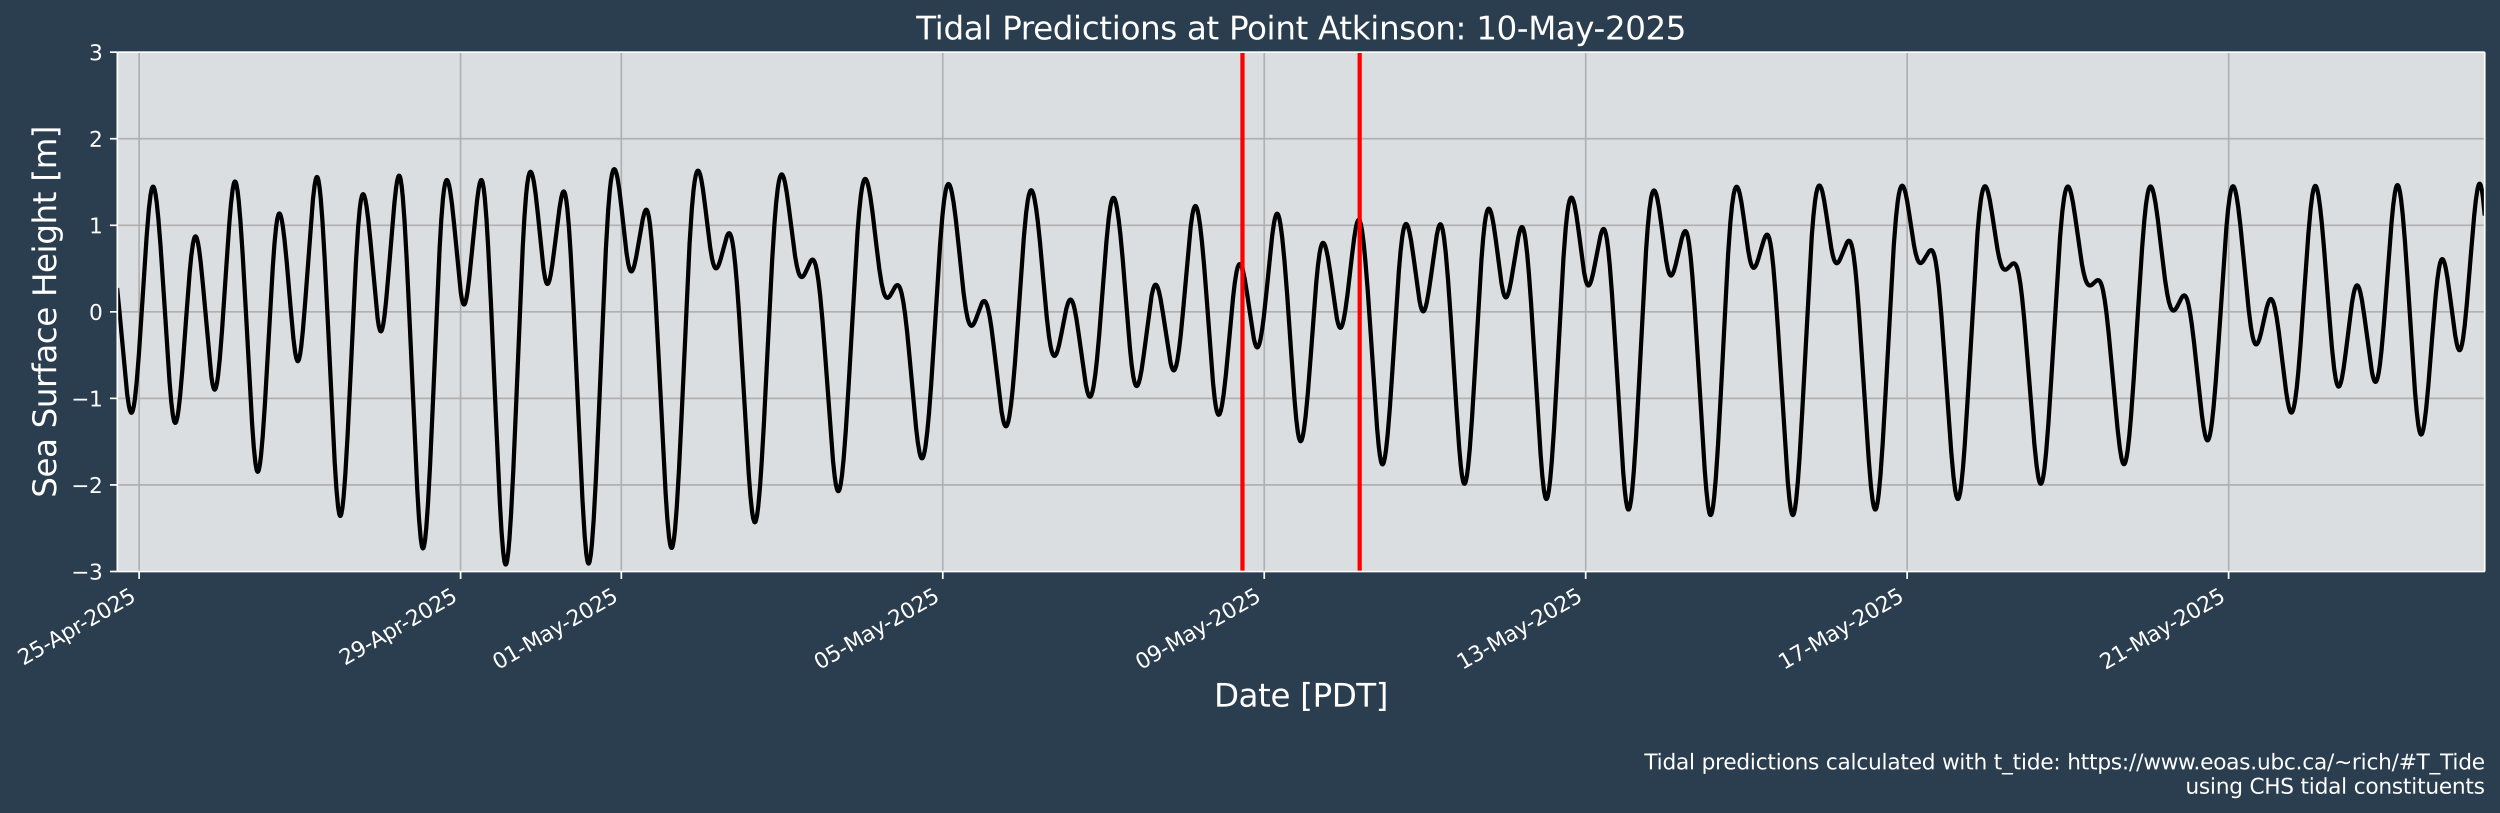 <?xml version="1.0" encoding="UTF-8"?>
<!DOCTYPE svg  PUBLIC '-//W3C//DTD SVG 1.1//EN'  'http://www.w3.org/Graphics/SVG/1.1/DTD/svg11.dtd'>
<svg width="1178.5pt" height="383.43pt" version="1.1" viewBox="0 0 1178.5 383.43" xmlns="http://www.w3.org/2000/svg" xmlns:xlink="http://www.w3.org/1999/xlink">
 <defs>
  <style type="text/css">*{stroke-linejoin: round; stroke-linecap: butt}</style>
 </defs>
 <g id="figure_1">
  <g id="patch_1">
   <path d="m-0 383.43h1178.5v-383.43h-1178.5z" fill="#2b3e50"/>
  </g>
  <g id="axes_1">
   <g id="patch_2">
    <path d="m55.324 269.4h1116v-244.8h-1116z" fill="#dbdee1"/>
   </g>
   <g id="matplotlib.axis_1">
    <g id="xtick_1">
     <g id="line2d_1">
      <path d="m65.584 269.4v-244.8" clip-path="url(#p5be1b676a6)" fill="none" stroke="#b0b0b0" stroke-linecap="square" stroke-width=".8"/>
     </g>
     <g id="line2d_2">
      <defs>
       <path id="mc0261e8a0a" d="m0 0v3.5" stroke="#fff" stroke-width=".8"/>
      </defs>
      <use x="65.584" y="269.398" fill="#ffffff" stroke="#ffffff" stroke-width=".8" xlink:href="#mc0261e8a0a"/>
     </g>
     <g id="text_1">
      <!-- 25-Apr-2025 -->
      <g transform="translate(10.999 313.89) rotate(-30) scale(.1 -.1)" fill="#fff">
       <defs>
        <path id="DejaVuSans-32" transform="scale(.016)" d="m1228 531h2203v-531h-2962v531q359 372 979 998 621 627 780 809 303 340 423 576 121 236 121 464 0 372-261 606-261 235-680 235-297 0-627-103-329-103-704-313v638q381 153 712 231 332 78 607 78 725 0 1156-363 431-362 431-968 0-288-108-546-107-257-392-607-78-91-497-524-418-433-1181-1211z"/>
        <path id="DejaVuSans-35" transform="scale(.016)" d="m691 4666h2478v-532h-1900v-1143q137 47 274 70 138 23 276 23 781 0 1237-428 457-428 457-1159 0-753-469-1171-469-417-1322-417-294 0-599 50-304 50-629 150v635q281-153 581-228t634-75q541 0 856 284 316 284 316 772 0 487-316 771-315 285-856 285-253 0-505-56-251-56-513-175v2344z"/>
        <path id="DejaVuSans-2d" transform="scale(.016)" d="m313 2009h1684v-512h-1684v512z"/>
        <path id="DejaVuSans-41" transform="scale(.016)" d="m2188 4044-857-2322h1716l-859 2322zm-357 622h716l1778-4666h-656l-425 1197h-2103l-425-1197h-666l1781 4666z"/>
        <path id="DejaVuSans-70" transform="scale(.016)" d="m1159 525v-1856h-578v4831h578v-531q182 312 458 463 277 152 661 152 638 0 1036-506 399-506 399-1331t-399-1332q-398-506-1036-506-384 0-661 152-276 152-458 464zm1957 1222q0 634-261 995t-717 361q-457 0-718-361t-261-995 261-995 718-361q456 0 717 361t261 995z"/>
        <path id="DejaVuSans-72" transform="scale(.016)" d="m2631 2963q-97 56-211 82-114 27-251 27-488 0-749-317t-261-911v-1844h-578v3500h578v-544q182 319 472 473 291 155 707 155 59 0 131-8 72-7 159-23l3-590z"/>
        <path id="DejaVuSans-30" transform="scale(.016)" d="m2034 4250q-487 0-733-480-245-479-245-1442 0-959 245-1439 246-480 733-480 491 0 736 480 246 480 246 1439 0 963-246 1442-245 480-736 480zm0 500q785 0 1199-621 414-620 414-1801 0-1178-414-1799-414-620-1199-620-784 0-1198 620-414 621-414 1799 0 1181 414 1801 414 621 1198 621z"/>
       </defs>
       <use xlink:href="#DejaVuSans-32"/>
       <use transform="translate(63.623)" xlink:href="#DejaVuSans-35"/>
       <use transform="translate(127.25)" xlink:href="#DejaVuSans-2d"/>
       <use transform="translate(161.08)" xlink:href="#DejaVuSans-41"/>
       <use transform="translate(229.49)" xlink:href="#DejaVuSans-70"/>
       <use transform="translate(292.96)" xlink:href="#DejaVuSans-72"/>
       <use transform="translate(327.7)" xlink:href="#DejaVuSans-2d"/>
       <use transform="translate(363.79)" xlink:href="#DejaVuSans-32"/>
       <use transform="translate(427.41)" xlink:href="#DejaVuSans-30"/>
       <use transform="translate(491.03)" xlink:href="#DejaVuSans-32"/>
       <use transform="translate(554.66)" xlink:href="#DejaVuSans-35"/>
      </g>
     </g>
    </g>
    <g id="xtick_2">
     <g id="line2d_3">
      <path d="m217.12 269.4v-244.8" clip-path="url(#p5be1b676a6)" fill="none" stroke="#b0b0b0" stroke-linecap="square" stroke-width=".8"/>
     </g>
     <g id="line2d_4">
      <use x="217.12" y="269.398" fill="#ffffff" stroke="#ffffff" stroke-width=".8" xlink:href="#mc0261e8a0a"/>
     </g>
     <g id="text_2">
      <!-- 29-Apr-2025 -->
      <g transform="translate(162.54 313.89) rotate(-30) scale(.1 -.1)" fill="#fff">
       <defs>
        <path id="DejaVuSans-39" transform="scale(.016)" d="m703 97v575q238-113 481-172 244-59 479-59 625 0 954 420 330 420 377 1277-181-269-460-413-278-144-615-144-700 0-1108 423-408 424-408 1159 0 718 425 1152 425 435 1131 435 810 0 1236-621 427-620 427-1801 0-1103-524-1761-523-658-1407-658-238 0-482 47-243 47-506 141zm1256 1978q425 0 673 290 249 291 249 798 0 503-249 795-248 292-673 292t-673-292-248-795q0-507 248-798 248-290 673-290z"/>
       </defs>
       <use xlink:href="#DejaVuSans-32"/>
       <use transform="translate(63.623)" xlink:href="#DejaVuSans-39"/>
       <use transform="translate(127.25)" xlink:href="#DejaVuSans-2d"/>
       <use transform="translate(161.08)" xlink:href="#DejaVuSans-41"/>
       <use transform="translate(229.49)" xlink:href="#DejaVuSans-70"/>
       <use transform="translate(292.96)" xlink:href="#DejaVuSans-72"/>
       <use transform="translate(327.7)" xlink:href="#DejaVuSans-2d"/>
       <use transform="translate(363.79)" xlink:href="#DejaVuSans-32"/>
       <use transform="translate(427.41)" xlink:href="#DejaVuSans-30"/>
       <use transform="translate(491.03)" xlink:href="#DejaVuSans-32"/>
       <use transform="translate(554.66)" xlink:href="#DejaVuSans-35"/>
      </g>
     </g>
    </g>
    <g id="xtick_3">
     <g id="line2d_5">
      <path d="m292.89 269.4v-244.8" clip-path="url(#p5be1b676a6)" fill="none" stroke="#b0b0b0" stroke-linecap="square" stroke-width=".8"/>
     </g>
     <g id="line2d_6">
      <use x="292.888" y="269.398" fill="#ffffff" stroke="#ffffff" stroke-width=".8" xlink:href="#mc0261e8a0a"/>
     </g>
     <g id="text_3">
      <!-- 01-May-2025 -->
      <g transform="translate(234.79 315.92) rotate(-30) scale(.1 -.1)" fill="#fff">
       <defs>
        <path id="DejaVuSans-31" transform="scale(.016)" d="m794 531h1031v3560l-1122-225v575l1116 225h631v-4135h1031v-531h-2687v531z"/>
        <path id="DejaVuSans-4d" transform="scale(.016)" d="m628 4666h941l1190-3175 1197 3175h941v-4666h-616v4097l-1203-3200h-634l-1203 3200v-4097h-613v4666z"/>
        <path id="DejaVuSans-61" transform="scale(.016)" d="m2194 1759q-697 0-966-159t-269-544q0-306 202-486 202-179 548-179 479 0 768 339t289 901v128h-572zm1147 238v-1997h-575v531q-197-318-491-470t-719-152q-537 0-855 302-317 302-317 808 0 590 395 890 396 300 1180 300h807v57q0 397-261 614t-733 217q-300 0-585-72-284-72-546-216v532q315 122 612 182 297 61 578 61 760 0 1135-394 375-393 375-1193z"/>
        <path id="DejaVuSans-79" transform="scale(.016)" d="m2059-325q-243-625-475-815-231-191-618-191h-460v481h338q237 0 368 113 132 112 291 531l103 262-1415 3444h609l1094-2737 1094 2737h609l-1538-3825z"/>
       </defs>
       <use xlink:href="#DejaVuSans-30"/>
       <use transform="translate(63.623)" xlink:href="#DejaVuSans-31"/>
       <use transform="translate(127.25)" xlink:href="#DejaVuSans-2d"/>
       <use transform="translate(163.33)" xlink:href="#DejaVuSans-4d"/>
       <use transform="translate(249.61)" xlink:href="#DejaVuSans-61"/>
       <use transform="translate(310.89)" xlink:href="#DejaVuSans-79"/>
       <use transform="translate(368.32)" xlink:href="#DejaVuSans-2d"/>
       <use transform="translate(404.4)" xlink:href="#DejaVuSans-32"/>
       <use transform="translate(468.03)" xlink:href="#DejaVuSans-30"/>
       <use transform="translate(531.65)" xlink:href="#DejaVuSans-32"/>
       <use transform="translate(595.27)" xlink:href="#DejaVuSans-35"/>
      </g>
     </g>
    </g>
    <g id="xtick_4">
     <g id="line2d_7">
      <path d="m444.42 269.4v-244.8" clip-path="url(#p5be1b676a6)" fill="none" stroke="#b0b0b0" stroke-linecap="square" stroke-width=".8"/>
     </g>
     <g id="line2d_8">
      <use x="444.424" y="269.398" fill="#ffffff" stroke="#ffffff" stroke-width=".8" xlink:href="#mc0261e8a0a"/>
     </g>
     <g id="text_4">
      <!-- 05-May-2025 -->
      <g transform="translate(386.32 315.92) rotate(-30) scale(.1 -.1)" fill="#fff">
       <use xlink:href="#DejaVuSans-30"/>
       <use transform="translate(63.623)" xlink:href="#DejaVuSans-35"/>
       <use transform="translate(127.25)" xlink:href="#DejaVuSans-2d"/>
       <use transform="translate(163.33)" xlink:href="#DejaVuSans-4d"/>
       <use transform="translate(249.61)" xlink:href="#DejaVuSans-61"/>
       <use transform="translate(310.89)" xlink:href="#DejaVuSans-79"/>
       <use transform="translate(368.32)" xlink:href="#DejaVuSans-2d"/>
       <use transform="translate(404.4)" xlink:href="#DejaVuSans-32"/>
       <use transform="translate(468.03)" xlink:href="#DejaVuSans-30"/>
       <use transform="translate(531.65)" xlink:href="#DejaVuSans-32"/>
       <use transform="translate(595.27)" xlink:href="#DejaVuSans-35"/>
      </g>
     </g>
    </g>
    <g id="xtick_5">
     <g id="line2d_9">
      <path d="m595.96 269.4v-244.8" clip-path="url(#p5be1b676a6)" fill="none" stroke="#b0b0b0" stroke-linecap="square" stroke-width=".8"/>
     </g>
     <g id="line2d_10">
      <use x="595.96" y="269.398" fill="#ffffff" stroke="#ffffff" stroke-width=".8" xlink:href="#mc0261e8a0a"/>
     </g>
     <g id="text_5">
      <!-- 09-May-2025 -->
      <g transform="translate(537.86 315.92) rotate(-30) scale(.1 -.1)" fill="#fff">
       <use xlink:href="#DejaVuSans-30"/>
       <use transform="translate(63.623)" xlink:href="#DejaVuSans-39"/>
       <use transform="translate(127.25)" xlink:href="#DejaVuSans-2d"/>
       <use transform="translate(163.33)" xlink:href="#DejaVuSans-4d"/>
       <use transform="translate(249.61)" xlink:href="#DejaVuSans-61"/>
       <use transform="translate(310.89)" xlink:href="#DejaVuSans-79"/>
       <use transform="translate(368.32)" xlink:href="#DejaVuSans-2d"/>
       <use transform="translate(404.4)" xlink:href="#DejaVuSans-32"/>
       <use transform="translate(468.03)" xlink:href="#DejaVuSans-30"/>
       <use transform="translate(531.65)" xlink:href="#DejaVuSans-32"/>
       <use transform="translate(595.27)" xlink:href="#DejaVuSans-35"/>
      </g>
     </g>
    </g>
    <g id="xtick_6">
     <g id="line2d_11">
      <path d="m747.5 269.4v-244.8" clip-path="url(#p5be1b676a6)" fill="none" stroke="#b0b0b0" stroke-linecap="square" stroke-width=".8"/>
     </g>
     <g id="line2d_12">
      <use x="747.496" y="269.398" fill="#ffffff" stroke="#ffffff" stroke-width=".8" xlink:href="#mc0261e8a0a"/>
     </g>
     <g id="text_6">
      <!-- 13-May-2025 -->
      <g transform="translate(689.39 315.92) rotate(-30) scale(.1 -.1)" fill="#fff">
       <defs>
        <path id="DejaVuSans-33" transform="scale(.016)" d="m2597 2516q453-97 707-404 255-306 255-756 0-690-475-1069-475-378-1350-378-293 0-604 58t-642 174v609q262-153 574-231 313-78 654-78 593 0 904 234t311 681q0 413-289 645-289 233-804 233h-544v519h569q465 0 712 186t247 536q0 359-255 551-254 193-729 193-260 0-557-57-297-56-653-174v562q360 100 674 150t592 50q719 0 1137-327 419-326 419-882 0-388-222-655t-631-370z"/>
       </defs>
       <use xlink:href="#DejaVuSans-31"/>
       <use transform="translate(63.623)" xlink:href="#DejaVuSans-33"/>
       <use transform="translate(127.25)" xlink:href="#DejaVuSans-2d"/>
       <use transform="translate(163.33)" xlink:href="#DejaVuSans-4d"/>
       <use transform="translate(249.61)" xlink:href="#DejaVuSans-61"/>
       <use transform="translate(310.89)" xlink:href="#DejaVuSans-79"/>
       <use transform="translate(368.32)" xlink:href="#DejaVuSans-2d"/>
       <use transform="translate(404.4)" xlink:href="#DejaVuSans-32"/>
       <use transform="translate(468.03)" xlink:href="#DejaVuSans-30"/>
       <use transform="translate(531.65)" xlink:href="#DejaVuSans-32"/>
       <use transform="translate(595.27)" xlink:href="#DejaVuSans-35"/>
      </g>
     </g>
    </g>
    <g id="xtick_7">
     <g id="line2d_13">
      <path d="m899.03 269.4v-244.8" clip-path="url(#p5be1b676a6)" fill="none" stroke="#b0b0b0" stroke-linecap="square" stroke-width=".8"/>
     </g>
     <g id="line2d_14">
      <use x="899.032" y="269.398" fill="#ffffff" stroke="#ffffff" stroke-width=".8" xlink:href="#mc0261e8a0a"/>
     </g>
     <g id="text_7">
      <!-- 17-May-2025 -->
      <g transform="translate(840.93 315.92) rotate(-30) scale(.1 -.1)" fill="#fff">
       <defs>
        <path id="DejaVuSans-37" transform="scale(.016)" d="m525 4666h3e3v-269l-1694-4397h-659l1594 4134h-2241v532z"/>
       </defs>
       <use xlink:href="#DejaVuSans-31"/>
       <use transform="translate(63.623)" xlink:href="#DejaVuSans-37"/>
       <use transform="translate(127.25)" xlink:href="#DejaVuSans-2d"/>
       <use transform="translate(163.33)" xlink:href="#DejaVuSans-4d"/>
       <use transform="translate(249.61)" xlink:href="#DejaVuSans-61"/>
       <use transform="translate(310.89)" xlink:href="#DejaVuSans-79"/>
       <use transform="translate(368.32)" xlink:href="#DejaVuSans-2d"/>
       <use transform="translate(404.4)" xlink:href="#DejaVuSans-32"/>
       <use transform="translate(468.03)" xlink:href="#DejaVuSans-30"/>
       <use transform="translate(531.65)" xlink:href="#DejaVuSans-32"/>
       <use transform="translate(595.27)" xlink:href="#DejaVuSans-35"/>
      </g>
     </g>
    </g>
    <g id="xtick_8">
     <g id="line2d_15">
      <path d="m1050.6 269.4v-244.8" clip-path="url(#p5be1b676a6)" fill="none" stroke="#b0b0b0" stroke-linecap="square" stroke-width=".8"/>
     </g>
     <g id="line2d_16">
      <use x="1050.568" y="269.398" fill="#ffffff" stroke="#ffffff" stroke-width=".8" xlink:href="#mc0261e8a0a"/>
     </g>
     <g id="text_8">
      <!-- 21-May-2025 -->
      <g transform="translate(992.47 315.92) rotate(-30) scale(.1 -.1)" fill="#fff">
       <use xlink:href="#DejaVuSans-32"/>
       <use transform="translate(63.623)" xlink:href="#DejaVuSans-31"/>
       <use transform="translate(127.25)" xlink:href="#DejaVuSans-2d"/>
       <use transform="translate(163.33)" xlink:href="#DejaVuSans-4d"/>
       <use transform="translate(249.61)" xlink:href="#DejaVuSans-61"/>
       <use transform="translate(310.89)" xlink:href="#DejaVuSans-79"/>
       <use transform="translate(368.32)" xlink:href="#DejaVuSans-2d"/>
       <use transform="translate(404.4)" xlink:href="#DejaVuSans-32"/>
       <use transform="translate(468.03)" xlink:href="#DejaVuSans-30"/>
       <use transform="translate(531.65)" xlink:href="#DejaVuSans-32"/>
       <use transform="translate(595.27)" xlink:href="#DejaVuSans-35"/>
      </g>
     </g>
    </g>
    <g id="text_9">
     <!-- Date [PDT] -->
     <g transform="translate(572.28 333.12) scale(.15 -.15)" fill="#fff">
      <defs>
       <path id="BitstreamVeraSans-Roman-44" transform="scale(.016)" d="m1259 4147v-3628h763q966 0 1414 437 448 438 448 1382 0 937-448 1373t-1414 436h-763zm-631 519h1297q1356 0 1990-564 635-564 635-1764 0-1207-638-1773-637-565-1987-565h-1297v4666z"/>
       <path id="BitstreamVeraSans-Roman-61" transform="scale(.016)" d="m2194 1759q-697 0-966-159t-269-544q0-306 202-486 202-179 548-179 479 0 768 339t289 901v128h-572zm1147 238v-1997h-575v531q-197-318-491-470t-719-152q-537 0-855 302-317 302-317 808 0 590 395 890 396 300 1180 300h807v57q0 397-261 614t-733 217q-300 0-585-72-284-72-546-216v532q315 122 612 182 297 61 578 61 760 0 1135-394 375-393 375-1193z"/>
       <path id="BitstreamVeraSans-Roman-74" transform="scale(.016)" d="m1172 4494v-994h1184v-447h-1184v-1900q0-428 117-550t477-122h590v-481h-590q-666 0-919 248-253 249-253 905v1900h-422v447h422v994h578z"/>
       <path id="BitstreamVeraSans-Roman-65" transform="scale(.016)" d="m3597 1894v-281h-2644q38-594 358-905t892-311q331 0 642 81t618 244v-544q-310-131-635-200t-659-69q-838 0-1327 487-489 488-489 1320 0 859 464 1363 464 505 1252 505 706 0 1117-455 411-454 411-1235zm-575 169q-6 471-264 752-258 282-683 282-481 0-770-272t-333-766l2050 4z"/>
       <path id="BitstreamVeraSans-Roman-5b" transform="scale(.016)" d="m550 4863h1325v-447h-750v-4813h750v-447h-1325v5707z"/>
       <path id="BitstreamVeraSans-Roman-50" transform="scale(.016)" d="m1259 4147v-1753h794q441 0 681 228 241 228 241 650 0 419-241 647-240 228-681 228h-794zm-631 519h1425q785 0 1186-355 402-355 402-1039 0-691-402-1044-401-353-1186-353h-794v-1875h-631v4666z"/>
       <path id="BitstreamVeraSans-Roman-54" transform="scale(.016)" d="m-19 4666h3947v-532h-1656v-4134h-634v4134h-1657v532z"/>
       <path id="BitstreamVeraSans-Roman-5d" transform="scale(.016)" d="m1947 4863v-5707h-1325v447h747v4813h-747v447h1325z"/>
      </defs>
      <use xlink:href="#BitstreamVeraSans-Roman-44"/>
      <use transform="translate(77.002)" xlink:href="#BitstreamVeraSans-Roman-61"/>
      <use transform="translate(138.28)" xlink:href="#BitstreamVeraSans-Roman-74"/>
      <use transform="translate(177.49)" xlink:href="#BitstreamVeraSans-Roman-65"/>
      <use transform="translate(239.01)" xlink:href="#BitstreamVeraSans-Roman-20"/>
      <use transform="translate(270.8)" xlink:href="#BitstreamVeraSans-Roman-5b"/>
      <use transform="translate(309.81)" xlink:href="#BitstreamVeraSans-Roman-50"/>
      <use transform="translate(370.12)" xlink:href="#BitstreamVeraSans-Roman-44"/>
      <use transform="translate(447.12)" xlink:href="#BitstreamVeraSans-Roman-54"/>
      <use transform="translate(508.2)" xlink:href="#BitstreamVeraSans-Roman-5d"/>
     </g>
    </g>
   </g>
   <g id="matplotlib.axis_2">
    <g id="ytick_1">
     <g id="line2d_17">
      <path d="m55.324 269.4h1116" clip-path="url(#p5be1b676a6)" fill="none" stroke="#b0b0b0" stroke-linecap="square" stroke-width=".8"/>
     </g>
     <g id="line2d_18">
      <defs>
       <path id="m77143f5b7a" d="m0 0h-3.5" stroke="#fff" stroke-width=".8"/>
      </defs>
      <use x="55.324" y="269.398" fill="#ffffff" stroke="#ffffff" stroke-width=".8" xlink:href="#m77143f5b7a"/>
     </g>
     <g id="text_10">
      <!-- −3 -->
      <g transform="translate(33.581 273.2) scale(.1 -.1)" fill="#fff">
       <defs>
        <path id="DejaVuSans-2212" transform="scale(.016)" d="m678 2272h4006v-531h-4006v531z"/>
       </defs>
       <use xlink:href="#DejaVuSans-2212"/>
       <use transform="translate(83.789)" xlink:href="#DejaVuSans-33"/>
      </g>
     </g>
    </g>
    <g id="ytick_2">
     <g id="line2d_19">
      <path d="m55.324 228.6h1116" clip-path="url(#p5be1b676a6)" fill="none" stroke="#b0b0b0" stroke-linecap="square" stroke-width=".8"/>
     </g>
     <g id="line2d_20">
      <use x="55.324" y="228.598" fill="#ffffff" stroke="#ffffff" stroke-width=".8" xlink:href="#m77143f5b7a"/>
     </g>
     <g id="text_11">
      <!-- −2 -->
      <g transform="translate(33.581 232.4) scale(.1 -.1)" fill="#fff">
       <use xlink:href="#DejaVuSans-2212"/>
       <use transform="translate(83.789)" xlink:href="#DejaVuSans-32"/>
      </g>
     </g>
    </g>
    <g id="ytick_3">
     <g id="line2d_21">
      <path d="m55.324 187.8h1116" clip-path="url(#p5be1b676a6)" fill="none" stroke="#b0b0b0" stroke-linecap="square" stroke-width=".8"/>
     </g>
     <g id="line2d_22">
      <use x="55.324" y="187.798" fill="#ffffff" stroke="#ffffff" stroke-width=".8" xlink:href="#m77143f5b7a"/>
     </g>
     <g id="text_12">
      <!-- −1 -->
      <g transform="translate(33.581 191.6) scale(.1 -.1)" fill="#fff">
       <use xlink:href="#DejaVuSans-2212"/>
       <use transform="translate(83.789)" xlink:href="#DejaVuSans-31"/>
      </g>
     </g>
    </g>
    <g id="ytick_4">
     <g id="line2d_23">
      <path d="m55.324 147h1116" clip-path="url(#p5be1b676a6)" fill="none" stroke="#b0b0b0" stroke-linecap="square" stroke-width=".8"/>
     </g>
     <g id="line2d_24">
      <use x="55.324" y="146.998" fill="#ffffff" stroke="#ffffff" stroke-width=".8" xlink:href="#m77143f5b7a"/>
     </g>
     <g id="text_13">
      <!-- 0 -->
      <g transform="translate(41.961 150.8) scale(.1 -.1)" fill="#fff">
       <use xlink:href="#DejaVuSans-30"/>
      </g>
     </g>
    </g>
    <g id="ytick_5">
     <g id="line2d_25">
      <path d="m55.324 106.2h1116" clip-path="url(#p5be1b676a6)" fill="none" stroke="#b0b0b0" stroke-linecap="square" stroke-width=".8"/>
     </g>
     <g id="line2d_26">
      <use x="55.324" y="106.198" fill="#ffffff" stroke="#ffffff" stroke-width=".8" xlink:href="#m77143f5b7a"/>
     </g>
     <g id="text_14">
      <!-- 1 -->
      <g transform="translate(41.961 110) scale(.1 -.1)" fill="#fff">
       <use xlink:href="#DejaVuSans-31"/>
      </g>
     </g>
    </g>
    <g id="ytick_6">
     <g id="line2d_27">
      <path d="m55.324 65.398h1116" clip-path="url(#p5be1b676a6)" fill="none" stroke="#b0b0b0" stroke-linecap="square" stroke-width=".8"/>
     </g>
     <g id="line2d_28">
      <use x="55.324" y="65.398" fill="#ffffff" stroke="#ffffff" stroke-width=".8" xlink:href="#m77143f5b7a"/>
     </g>
     <g id="text_15">
      <!-- 2 -->
      <g transform="translate(41.961 69.197) scale(.1 -.1)" fill="#fff">
       <use xlink:href="#DejaVuSans-32"/>
      </g>
     </g>
    </g>
    <g id="ytick_7">
     <g id="line2d_29">
      <path d="m55.324 24.598h1116" clip-path="url(#p5be1b676a6)" fill="none" stroke="#b0b0b0" stroke-linecap="square" stroke-width=".8"/>
     </g>
     <g id="line2d_30">
      <use x="55.324" y="24.598" fill="#ffffff" stroke="#ffffff" stroke-width=".8" xlink:href="#m77143f5b7a"/>
     </g>
     <g id="text_16">
      <!-- 3 -->
      <g transform="translate(41.961 28.397) scale(.1 -.1)" fill="#fff">
       <use xlink:href="#DejaVuSans-33"/>
      </g>
     </g>
    </g>
    <g id="text_17">
     <!-- Sea Surface Height [m] -->
     <g transform="translate(26.462 234.64) rotate(-90) scale(.15 -.15)" fill="#fff">
      <defs>
       <path id="BitstreamVeraSans-Roman-53" transform="scale(.016)" d="m3425 4513v-616q-359 172-678 256-319 85-616 85-515 0-795-200t-280-569q0-310 186-468 186-157 705-254l381-78q706-135 1042-474t336-907q0-679-455-1029-454-350-1332-350-331 0-705 75-373 75-773 222v650q384-215 753-325 369-109 725-109 540 0 834 212 294 213 294 607 0 343-211 537t-692 291l-385 75q-706 140-1022 440-315 300-315 835 0 619 436 975t1201 356q329 0 669-60 341-59 697-177z"/>
       <path id="BitstreamVeraSans-Roman-75" transform="scale(.016)" d="m544 1381v2119h575v-2097q0-497 193-746 194-248 582-248 465 0 735 297 271 297 271 810v1984h575v-3500h-575v538q-209-319-486-474-276-155-642-155-603 0-916 375-312 375-312 1097z"/>
       <path id="BitstreamVeraSans-Roman-72" transform="scale(.016)" d="m2631 2963q-97 56-211 82-114 27-251 27-488 0-749-317t-261-911v-1844h-578v3500h578v-544q182 319 472 473 291 155 707 155 59 0 131-8 72-7 159-23l3-590z"/>
       <path id="BitstreamVeraSans-Roman-66" transform="scale(.016)" d="m2375 4863v-479h-550q-309 0-430-125-120-125-120-450v-309h947v-447h-947v-3053h-578v3053h-550v447h550v244q0 584 272 851 272 268 862 268h544z"/>
       <path id="BitstreamVeraSans-Roman-63" transform="scale(.016)" d="m3122 3366v-538q-244 135-489 202t-495 67q-560 0-870-355-309-354-309-995t309-996q310-354 870-354 250 0 495 67t489 202v-532q-241-112-499-168-257-57-548-57-791 0-1257 497-465 497-465 1341 0 856 470 1346 471 491 1290 491 265 0 518-55 253-54 491-163z"/>
       <path id="BitstreamVeraSans-Roman-48" transform="scale(.016)" d="m628 4666h631v-1913h2294v1913h631v-4666h-631v2222h-2294v-2222h-631v4666z"/>
       <path id="BitstreamVeraSans-Roman-69" transform="scale(.016)" d="m603 3500h575v-3500h-575v3500zm0 1363h575v-729h-575v729z"/>
       <path id="BitstreamVeraSans-Roman-67" transform="scale(.016)" d="m2906 1791q0 625-258 968-257 344-723 344-462 0-720-344-258-343-258-968 0-622 258-966t720-344q466 0 723 344 258 344 258 966zm575-1357q0-893-397-1329-396-436-1215-436-303 0-572 45t-522 139v559q253-137 500-202 247-66 503-66 566 0 847 295t281 892v285q-178-310-456-463t-666-153q-643 0-1037 490-394 491-394 1301 0 812 394 1302 394 491 1037 491 388 0 666-153t456-462v531h575v-3066z"/>
       <path id="BitstreamVeraSans-Roman-68" transform="scale(.016)" d="m3513 2113v-2113h-575v2094q0 497-194 743-194 247-581 247-466 0-735-297-269-296-269-809v-1978h-578v4863h578v-1907q207 316 486 472 280 156 646 156 603 0 912-373 310-373 310-1098z"/>
       <path id="BitstreamVeraSans-Roman-6d" transform="scale(.016)" d="m3328 2828q216 388 516 572t706 184q547 0 844-383 297-382 297-1088v-2113h-578v2094q0 503-179 746-178 244-543 244-447 0-707-297-259-296-259-809v-1978h-578v2094q0 506-178 748t-550 242q-441 0-701-298-259-298-259-808v-1978h-578v3500h578v-544q197 322 472 475t653 153q382 0 649-194 267-193 395-562z"/>
      </defs>
      <use xlink:href="#BitstreamVeraSans-Roman-53"/>
      <use transform="translate(63.477)" xlink:href="#BitstreamVeraSans-Roman-65"/>
      <use transform="translate(125)" xlink:href="#BitstreamVeraSans-Roman-61"/>
      <use transform="translate(186.28)" xlink:href="#BitstreamVeraSans-Roman-20"/>
      <use transform="translate(218.07)" xlink:href="#BitstreamVeraSans-Roman-53"/>
      <use transform="translate(281.54)" xlink:href="#BitstreamVeraSans-Roman-75"/>
      <use transform="translate(344.92)" xlink:href="#BitstreamVeraSans-Roman-72"/>
      <use transform="translate(386.04)" xlink:href="#BitstreamVeraSans-Roman-66"/>
      <use transform="translate(421.24)" xlink:href="#BitstreamVeraSans-Roman-61"/>
      <use transform="translate(482.52)" xlink:href="#BitstreamVeraSans-Roman-63"/>
      <use transform="translate(537.5)" xlink:href="#BitstreamVeraSans-Roman-65"/>
      <use transform="translate(599.02)" xlink:href="#BitstreamVeraSans-Roman-20"/>
      <use transform="translate(630.81)" xlink:href="#BitstreamVeraSans-Roman-48"/>
      <use transform="translate(706.01)" xlink:href="#BitstreamVeraSans-Roman-65"/>
      <use transform="translate(767.53)" xlink:href="#BitstreamVeraSans-Roman-69"/>
      <use transform="translate(795.31)" xlink:href="#BitstreamVeraSans-Roman-67"/>
      <use transform="translate(858.79)" xlink:href="#BitstreamVeraSans-Roman-68"/>
      <use transform="translate(922.17)" xlink:href="#BitstreamVeraSans-Roman-74"/>
      <use transform="translate(961.38)" xlink:href="#BitstreamVeraSans-Roman-20"/>
      <use transform="translate(993.16)" xlink:href="#BitstreamVeraSans-Roman-5b"/>
      <use transform="translate(1032.2)" xlink:href="#BitstreamVeraSans-Roman-6d"/>
      <use transform="translate(1129.6)" xlink:href="#BitstreamVeraSans-Roman-5d"/>
     </g>
    </g>
   </g>
   <g id="line2d_31">
    <path d="m55.192 135.76 1.052 10.433 3.683 39.456 0.789 5.44 0.526 2.322 0.526 1.103 0.263 0.061 0.263-0.276 0.263-0.616 0.526-2.242 0.526-3.533 0.789-7.461 1.052-13.138 1.579-23.778 2.105-32.294 1.052-12.761 0.789-6.611 0.526-2.668 0.263-0.773 0.263-0.392 0.263-0.011 0.263 0.365 0.263 0.733 0.526 2.516 0.526 3.799 0.789 7.736 1.052 13.194 1.579 23.51 2.631 40.062 0.789 9.274 0.789 6.563 0.526 2.566 0.263 0.702 0.263 0.31 0.263-0.078 0.263-0.458 0.526-2 0.526-3.315 0.789-7.025 1.052-12.165 1.842-25.067 1.579-20.559 0.789-8.121 0.789-5.771 0.526-2.309 0.263-0.665 0.263-0.337 0.263-0.011 0.263 0.308 0.263 0.617 0.526 2.106 0.526 3.155 0.789 6.361 1.052 10.692 3.946 42.947 0.526 3.315 0.526 2.065 0.263 0.515 0.263 0.153 0.263-0.216 0.263-0.587 0.526-2.262 0.526-3.63 0.789-7.657 1.052-13.279 1.842-27.4 1.579-22.939 0.789-9.4 0.789-6.856 0.526-2.766 0.263-0.777 0.263-0.355 0.263 0.073 0.263 0.502 0.263 0.925 0.526 3.075 0.526 4.586 0.789 9.287 1.052 15.742 1.579 27.82 2.894 52.342 0.789 10.918 0.789 7.65 0.526 2.906 0.263 0.746 0.263 0.268 0.263-0.207 0.263-0.672 0.526-2.67 0.526-4.285 0.789-8.957 1.052-15.44 1.579-27.442 2.105-36.675 0.789-10.975 0.789-8.16 0.526-3.613 0.526-2.084 0.263-0.476 0.263-0.112 0.263 0.237 0.263 0.568 0.526 2.048 0.526 3.116 0.789 6.294 1.052 10.606 1.842 21.633 1.315 14.412 0.789 6.404 0.526 2.794 0.526 1.389 0.263 0.132 0.263-0.251 0.263-0.63 0.526-2.358 0.526-3.705 0.789-7.645 1.052-12.907 3.683-48.737 0.789-6.753 0.526-2.758 0.263-0.768 0.263-0.332 0.263 0.118 0.263 0.575 0.263 1.034 0.526 3.419 0.526 5.116 0.789 10.426 1.052 17.77 1.579 31.413 3.157 64.679 0.789 12.289 0.789 8.602 0.526 3.253 0.263 0.824 0.263 0.281 0.263-0.26 0.263-0.791 0.526-3.103 0.526-4.962 0.789-10.382 1.052-17.969 1.579-32.294 2.368-49.574 1.052-16.931 0.789-8.821 0.526-3.815 0.526-2.174 0.263-0.5 0.263-0.133 0.263 0.214 0.263 0.539 0.526 1.958 0.526 2.982 0.789 6.039 1.052 10.284 3.42 36.798 0.526 3.328 0.526 1.995 0.263 0.455 0.263 0.084 0.263-0.287 0.263-0.651 0.526-2.337 0.526-3.582 0.789-7.206 1.315-15.021 2.631-31.428 0.789-7.153 0.526-3.391 0.526-1.961 0.263-0.369 0.263 0.069 0.263 0.522 0.263 0.985 0.526 3.362 0.526 5.154 0.789 10.73 1.052 18.649 1.579 33.421 3.42 75.348 0.789 13.214 0.789 9.332 0.526 3.602 0.263 0.951 0.263 0.373 0.263-0.204 0.263-0.772 0.526-3.183 0.526-5.202 0.789-11.038 1.052-19.35 1.315-29.055 3.157-72.563 0.789-13.526 0.789-9.956 0.526-4.517 0.526-2.859 0.526-1.316 0.263-0.128 0.263 0.196 0.263 0.499 0.526 1.821 0.526 2.79 0.789 5.717 1.052 9.884 3.157 32.235 0.526 3.144 0.526 1.884 0.263 0.437 0.263 0.094 0.263-0.242 0.263-0.569 0.526-2.057 0.526-3.134 0.789-6.26 1.315-12.862 2.368-23.68 0.789-5.867 0.526-2.64 0.526-1.307 0.263-0.08 0.263 0.334 0.263 0.764 0.526 2.852 0.526 4.61 0.789 9.98 0.789 13.067 1.315 26.464 2.368 54.126 1.842 40.057 0.789 13.581 0.789 9.778 0.526 3.94 0.263 1.128 0.263 0.552 0.263-0.026 0.263-0.598 0.263-1.159 0.526-3.923 0.526-5.891 0.789-11.982 1.052-20.51 1.315-30.448 3.157-75.155 0.789-14.028 0.789-10.537 0.526-4.981 0.526-3.393 0.526-1.912 0.263-0.444 0.263-0.127 0.263 0.171 0.263 0.451 0.526 1.676 0.526 2.607 0.789 5.416 1.052 9.426 2.631 25.558 0.789 4.904 0.526 1.915 0.263 0.52 0.263 0.226 0.263-0.063 0.263-0.342 0.526-1.462 0.526-2.372 0.789-4.871 1.315-10.177 2.105-16.725 0.789-4.67 0.526-2.033 0.263-0.599 0.263-0.283 0.263 0.059 0.263 0.422 0.263 0.802 0.526 2.782 0.526 4.364 0.789 9.35 0.789 12.24 1.315 24.967 2.105 45.865 2.105 44.623 1.052 17.113 0.789 8.557 0.526 3.214 0.263 0.806 0.263 0.262 0.263-0.281 0.263-0.818 0.526-3.192 0.526-5.131 0.789-10.872 1.052-19.202 1.315-29.153 3.42-79.845 1.052-17.862 0.789-9.606 0.526-4.541 0.526-3.112 0.526-1.778 0.263-0.424 0.263-0.133 0.263 0.144 0.263 0.407 0.526 1.55 0.526 2.445 0.789 5.11 1.052 8.833 2.368 21.139 0.789 4.887 0.526 2.171 0.526 1.225 0.263 0.257 0.263 0.028 0.263-0.191 0.526-0.987 0.526-1.689 0.789-3.547 1.315-7.508 1.842-10.61 0.789-3.164 0.526-1.159 0.263-0.217 0.263 0.055 0.263 0.348 0.263 0.656 0.526 2.285 0.526 3.613 0.789 7.838 0.789 10.429 1.052 17.057 1.579 29.889 3.157 61.423 0.789 11.793 0.789 8.611 0.526 3.603 0.263 1.101 0.263 0.62 0.263 0.134 0.263-0.352 0.263-0.832 0.526-3.062 0.526-4.813 0.789-10.116 1.052-17.837 1.315-27.111 3.683-79.558 1.052-16.159 0.789-8.737 0.526-4.171 0.526-2.891 0.526-1.679 0.263-0.41 0.263-0.139 0.263 0.122 0.263 0.37 0.526 1.437 0.526 2.281 0.789 4.757 1.052 8.15 2.368 19.339 0.789 4.734 0.526 2.31 0.526 1.573 0.526 0.836 0.263 0.153 0.263-0.013 0.263-0.17 0.526-0.762 0.526-1.243 0.789-2.538 2.894-10.576 0.526-0.983 0.263-0.244 0.263-0.052 0.263 0.157 0.263 0.383 0.526 1.494 0.526 2.518 0.526 3.563 0.789 7.229 0.789 9.255 1.052 14.872 1.579 25.937 2.894 48.323 0.789 10.163 0.789 7.472 0.526 3.175 0.526 1.579 0.263 0.169 0.263-0.249 0.263-0.664 0.526-2.545 0.526-4.087 0.789-8.719 0.789-11.329 1.052-18.176 1.842-36.709 2.105-41.342 1.052-16.709 0.789-9.771 0.789-7.137 0.526-3.277 0.526-2.127 0.526-1.033 0.263-0.129 0.263 0.116 0.263 0.35 0.526 1.354 0.526 2.141 0.789 4.462 1.052 7.598 2.894 22.477 0.789 4.46 0.789 3.153 0.526 1.339 0.526 0.752 0.526 0.217 0.526-0.25 0.526-0.636 0.789-1.488 2.368-5.22 0.526-0.565 0.263-0.104 0.263 0.035 0.263 0.189 0.526 0.886 0.526 1.625 0.526 2.408 0.789 5.093 0.789 6.78 1.052 11.328 1.315 16.959 3.683 49.596 0.789 7.363 0.526 3.569 0.526 2.331 0.263 0.668 0.263 0.325 0.263-0.022 0.263-0.372 0.263-0.719 0.526-2.457 0.526-3.749 0.789-7.799 1.052-13.757 1.315-21.101 4.209-72.462 0.789-9.707 0.789-7.357 0.526-3.528 0.526-2.428 0.526-1.364 0.263-0.301 0.263-0.058 0.263 0.19 0.263 0.396 0.526 1.411 0.526 2.158 0.789 4.428 1.052 7.62 1.842 15.712 1.315 10.628 1.052 6.676 0.789 3.536 0.526 1.62 0.526 1.057 0.526 0.542 0.526 0.09 0.526-0.293 0.526-0.601 0.789-1.303 1.579-2.881 0.526-0.644 0.526-0.299 0.263 0.012 0.263 0.135 0.526 0.676 0.526 1.265 0.526 1.89 0.789 4.029 0.789 5.417 1.052 9.145 1.315 13.739 2.894 31.374 0.789 6.544 0.789 4.719 0.526 1.914 0.263 0.549 0.263 0.266 0.263-0.022 0.263-0.313 0.263-0.603 0.526-2.063 0.526-3.159 0.789-6.61 0.789-8.557 1.052-13.852 1.579-24.428 2.631-41.619 1.052-12.981 0.789-7.273 0.789-4.91 0.526-1.93 0.526-0.909 0.263-0.086 0.263 0.149 0.263 0.374 0.526 1.381 0.526 2.155 0.789 4.506 1.052 7.976 1.315 12.2 2.368 22.638 1.052 7.625 0.789 4.049 0.526 1.863 0.526 1.218 0.526 0.617 0.263 0.101 0.263-0.028 0.526-0.408 0.526-0.818 0.789-1.827 2.894-7.791 0.526-0.655 0.526-0.178 0.263 0.111 0.526 0.653 0.526 1.253 0.526 1.865 0.789 3.912 0.789 5.125 1.052 8.31 3.683 30.874 0.789 4.197 0.526 1.806 0.526 0.897 0.263 0.086 0.263-0.162 0.263-0.413 0.526-1.573 0.526-2.544 0.789-5.516 0.789-7.339 1.052-12.168 1.315-18.079 2.894-41.377 1.052-11.288 0.789-5.981 0.526-2.677 0.526-1.61 0.263-0.411 0.263-0.155 0.263 0.093 0.263 0.333 0.526 1.346 0.526 2.187 0.789 4.68 0.789 6.137 1.052 10.043 1.579 17.61 1.579 17.305 1.052 9.137 0.789 4.891 0.526 2.234 0.526 1.42 0.526 0.643 0.263 0.047 0.263-0.125 0.526-0.73 0.526-1.31 0.789-2.875 1.052-5.051 2.368-12.032 0.789-2.739 0.526-1.155 0.526-0.532 0.263-0.017 0.263 0.153 0.526 0.818 0.526 1.483 0.526 2.104 0.789 4.168 1.052 6.973 3.42 24.343 0.789 3.596 0.526 1.489 0.263 0.433 0.263 0.213 0.263-0.014 0.263-0.245 0.263-0.478 0.526-1.652 0.526-2.554 0.789-5.409 0.789-7.094 1.052-11.615 1.579-20.423 1.842-23.706 1.052-10.692 0.789-5.67 0.526-2.478 0.526-1.387 0.263-0.285 0.263-0.017 0.263 0.244 0.263 0.497 0.526 1.716 0.526 2.604 0.789 5.374 0.789 6.888 1.052 11.13 1.579 19.563 1.842 22.613 0.789 7.696 0.789 5.701 0.526 2.557 0.526 1.544 0.263 0.401 0.263 0.163 0.263-0.067 0.263-0.287 0.526-1.193 0.526-1.944 0.789-4.126 1.052-7.263 3.683-27.824 0.789-3.33 0.526-1.267 0.263-0.333 0.263-0.133 0.263 0.064 0.263 0.257 0.526 1.061 0.526 1.726 0.789 3.635 1.052 6.288 3.683 23.895 0.526 1.961 0.526 1.18 0.263 0.268 0.263 0.042 0.263-0.187 0.263-0.419 0.526-1.524 0.526-2.407 0.789-5.122 0.789-6.684 1.052-10.794 3.683-40.679 0.789-5.56 0.526-2.455 0.526-1.357 0.263-0.255 0.263 0.026 0.263 0.304 0.526 1.415 0.526 2.425 0.789 5.311 0.789 7.005 1.052 11.446 1.315 16.877 2.894 38.457 0.789 7.525 0.526 3.666 0.526 2.479 0.526 1.272 0.263 0.193 0.263-0.091 0.263-0.364 0.526-1.499 0.526-2.437 0.789-5.174 1.052-9.189 1.315-13.947 2.105-22.74 0.789-6.764 0.789-5 0.526-2.21 0.526-1.279 0.263-0.296 0.263-0.076 0.263 0.135 0.263 0.336 0.526 1.224 0.526 1.876 0.789 3.815 1.052 6.473 3.157 21.128 0.526 2.251 0.526 1.468 0.263 0.408 0.263 0.179 0.263-0.053 0.263-0.287 0.526-1.26 0.526-2.128 0.789-4.633 0.789-6.057 1.315-12.296 2.631-25.859 0.789-5.66 0.526-2.672 0.526-1.632 0.263-0.397 0.263-0.109 0.263 0.181 0.263 0.47 0.526 1.787 0.526 2.854 0.789 6.052 1.052 10.736 1.315 16.515 1.842 26.62 1.579 22.295 0.789 9.002 0.789 6.53 0.526 2.723 0.526 1.345 0.263 0.159 0.263-0.174 0.263-0.496 0.526-1.901 0.526-3.007 0.789-6.293 1.052-11.075 1.315-16.87 2.631-34.949 0.789-8.019 0.789-5.9 0.526-2.636 0.526-1.593 0.263-0.419 0.263-0.18 0.263 0.048 0.263 0.263 0.526 1.117 0.526 1.814 0.789 3.805 1.052 6.622 3.157 22.035 0.526 2.304 0.526 1.478 0.263 0.401 0.263 0.168 0.263-0.065 0.263-0.296 0.526-1.256 0.526-2.072 0.789-4.4 1.052-7.668 2.105-18.217 1.052-8.428 0.789-4.883 0.526-2.217 0.526-1.204 0.263-0.186 0.263 0.103 0.263 0.397 0.526 1.677 0.526 2.818 0.789 6.171 0.789 8.128 1.052 13.103 1.579 22.794 2.894 42.923 0.789 8.665 0.526 4.249 0.526 2.827 0.263 0.85 0.263 0.469 0.263 0.09 0.263-0.283 0.263-0.645 0.526-2.319 0.526-3.572 0.789-7.372 1.052-12.828 1.315-19.425 2.894-44.56 0.789-9.228 0.789-6.874 0.526-3.163 0.526-2.032 0.526-0.956 0.263-0.102 0.263 0.132 0.263 0.351 0.526 1.306 0.526 2.019 0.789 4.146 1.052 7.122 2.894 21.151 0.526 2.498 0.526 1.672 0.526 0.77 0.263 0.04 0.263-0.185 0.263-0.403 0.526-1.415 0.526-2.134 0.789-4.294 1.052-7.081 2.894-20.53 0.789-3.519 0.526-1.243 0.263-0.232 0.263 0.046 0.263 0.335 0.263 0.63 0.526 2.149 0.526 3.305 0.789 6.935 1.052 12.251 1.315 18.583 2.631 41.696 1.315 19.03 0.789 8.875 0.526 4.337 0.526 2.851 0.263 0.831 0.263 0.425 0.263 0.019 0.263-0.383 0.263-0.775 0.526-2.672 0.526-4.046 0.789-8.279 1.052-14.302 1.315-21.521 3.157-53.566 0.789-9.901 0.789-7.351 0.526-3.398 0.526-2.216 0.526-1.098 0.263-0.158 0.263 0.085 0.263 0.315 0.526 1.266 0.526 2.023 0.789 4.233 1.052 7.343 2.631 20.027 0.789 4.019 0.526 1.673 0.526 0.791 0.263 0.063 0.263-0.151 0.263-0.356 0.526-1.275 0.526-1.94 0.789-3.836 1.315-7.915 2.105-12.838 0.789-3.308 0.526-1.251 0.263-0.273 0.263-0.012 0.263 0.263 0.263 0.549 0.526 1.98 0.526 3.157 0.789 6.811 0.789 8.954 1.052 14.424 1.842 29.167 2.631 41.877 0.789 9.805 0.789 7.082 0.526 2.859 0.263 0.818 0.263 0.398 0.263-0.024 0.263-0.444 0.263-0.856 0.526-2.897 0.526-4.359 0.789-8.904 1.052-15.357 1.315-23.036 3.157-57.678 1.052-14.07 0.789-7.471 0.526-3.441 0.526-2.246 0.526-1.123 0.263-0.169 0.263 0.076 0.263 0.309 0.526 1.264 0.526 2.043 0.789 4.305 1.052 7.476 2.631 19.865 0.789 3.821 0.526 1.556 0.526 0.713 0.263 0.046 0.263-0.155 0.526-0.852 0.526-1.486 0.789-3.141 1.052-5.257 2.368-12.208 0.526-1.914 0.526-1.252 0.263-0.319 0.263-0.085 0.263 0.167 0.263 0.435 0.526 1.718 0.526 2.884 0.526 4.031 0.789 8.015 1.052 13.655 1.579 24.492 3.683 59.199 0.789 9.071 0.526 4.431 0.526 2.906 0.263 0.838 0.263 0.414 0.263-0.015 0.263-0.442 0.263-0.864 0.526-2.948 0.526-4.466 0.789-9.176 1.052-15.895 1.315-23.869 3.42-64.42 0.789-10.963 0.789-8.307 0.789-5.54 0.526-2.214 0.526-1.115 0.263-0.173 0.263 0.067 0.263 0.297 0.526 1.235 0.526 2.014 0.789 4.269 1.052 7.415 2.368 17.686 0.789 4.065 0.526 1.801 0.526 1.02 0.263 0.216 0.263 0.03 0.263-0.147 0.526-0.777 0.526-1.325 0.789-2.749 1.315-5.684 1.579-6.764 0.789-2.434 0.526-0.903 0.263-0.168 0.263 0.05 0.263 0.288 0.263 0.542 0.526 1.897 0.526 3.025 0.789 6.624 0.789 8.865 1.052 14.487 1.579 25.128 3.157 51.227 0.789 9.94 0.789 7.28 0.526 3.029 0.263 0.91 0.263 0.491 0.263 0.067 0.263-0.359 0.263-0.781 0.526-2.793 0.526-4.337 0.789-9.054 1.052-15.865 1.315-23.966 3.42-65.611 1.052-14.901 0.789-8.135 0.789-5.429 0.526-2.187 0.526-1.128 0.263-0.193 0.263 0.039 0.263 0.261 0.526 1.148 0.526 1.911 0.789 4.095 1.052 7.146 2.105 15.284 0.789 4.286 0.526 2.042 0.526 1.332 0.526 0.624 0.263 0.06 0.263-0.096 0.526-0.613 0.526-1.084 0.789-2.261 1.579-5.55 1.052-3.479 0.789-1.88 0.526-0.631 0.263-0.067 0.263 0.127 0.263 0.34 0.526 1.387 0.526 2.412 0.526 3.485 0.789 7.186 1.052 12.718 1.315 19.32 4.472 69.558 0.789 8.347 0.526 3.966 0.526 2.479 0.263 0.643 0.263 0.233 0.263-0.181 0.263-0.594 0.526-2.404 0.526-3.947 0.789-8.507 0.789-11.085 1.315-22.555 4.472-82.25 0.789-9.713 0.789-7.118 0.526-3.307 0.526-2.214 0.526-1.194 0.263-0.24 0.263-0.016 0.263 0.199 0.526 1.003 0.526 1.743 0.789 3.812 1.052 6.731 2.368 16.064 0.789 3.729 0.526 1.727 0.526 1.092 0.526 0.482 0.263 0.03 0.526-0.311 0.526-0.726 0.789-1.645 2.894-7.087 0.526-0.669 0.263-0.16 0.263-0.019 0.263 0.141 0.263 0.32 0.526 1.243 0.526 2.14 0.526 3.109 0.789 6.498 0.789 8.511 1.052 13.766 1.842 27.702 2.631 39.683 1.052 12.591 0.789 6.735 0.526 2.84 0.526 1.358 0.263 0.098 0.263-0.295 0.263-0.688 0.526-2.53 0.526-3.996 0.789-8.452 1.052-14.973 1.315-22.711 3.946-71.113 1.052-13.305 0.789-7.147 0.526-3.385 0.526-2.327 0.526-1.334 0.263-0.318 0.263-0.099 0.263 0.111 0.263 0.312 0.526 1.187 0.526 1.871 0.789 3.892 1.052 6.626 2.105 13.862 0.789 3.928 0.789 2.755 0.526 1.15 0.526 0.628 0.526 0.161 0.526-0.23 0.526-0.536 0.789-1.188 2.105-3.512 0.526-0.51 0.526-0.16 0.263 0.09 0.263 0.225 0.526 0.919 0.526 1.643 0.526 2.46 0.789 5.32 0.789 7.222 1.052 12.091 1.579 21.394 3.157 44.086 1.052 11.599 0.789 6.236 0.526 2.652 0.526 1.292 0.263 0.11 0.263-0.255 0.263-0.62 0.526-2.32 0.526-3.702 0.789-7.893 0.789-10.244 1.315-20.763 4.736-79.767 0.789-8.909 0.789-6.566 0.526-3.056 0.526-2.037 0.526-1.08 0.263-0.203 0.263 0.008 0.263 0.21 0.526 0.987 0.526 1.675 0.789 3.616 1.052 6.371 2.631 17.22 0.789 3.861 0.789 2.81 0.526 1.271 0.526 0.817 0.526 0.41 0.526 0.067 0.526-0.204 0.789-0.652 1.842-1.859 0.526-0.268 0.526 0.02 0.526 0.419 0.526 0.933 0.526 1.553 0.526 2.257 0.789 4.8 0.789 6.463 1.052 10.792 1.579 19.112 3.157 39.213 1.052 10.079 0.789 5.259 0.526 2.116 0.263 0.595 0.263 0.273 0.263-0.056 0.263-0.389 0.263-0.723 0.526-2.43 0.526-3.689 0.789-7.664 1.052-13.451 1.315-20.297 4.209-67.87 1.052-11.763 0.789-6.198 0.526-2.828 0.526-1.813 0.526-0.855 0.263-0.09 0.263 0.122 0.263 0.324 0.526 1.214 0.526 1.917 0.789 3.942 1.052 6.784 3.157 22.133 0.789 4.047 0.789 3.011 0.526 1.418 0.526 0.971 0.526 0.566 0.526 0.216 0.526-0.069 0.526-0.287 1.052-0.951 1.052-0.955 0.526-0.262 0.526 0.02 0.526 0.411 0.526 0.909 0.526 1.496 0.526 2.143 0.789 4.466 0.789 5.879 1.052 9.61 1.579 16.744 2.631 28.471 1.052 9.024 0.789 4.769 0.526 1.953 0.263 0.565 0.263 0.277 0.263-0.019 0.263-0.319 0.263-0.621 0.526-2.141 0.526-3.3 0.789-6.934 0.789-8.958 1.315-18.192 2.105-33.377 1.842-28.247 1.052-13.073 0.789-7.426 0.789-5.079 0.526-2.054 0.526-1.025 0.263-0.145 0.263 0.087 0.263 0.32 0.526 1.247 0.526 2.006 0.789 4.236 1.052 7.449 1.579 13.346 1.842 15.18 1.052 6.821 0.789 3.771 0.789 2.51 0.526 0.988 0.526 0.483 0.526 0.032 0.526-0.352 0.526-0.665 0.789-1.417 1.842-3.703 0.526-0.684 0.526-0.305 0.263 0.023 0.263 0.155 0.526 0.743 0.526 1.358 0.526 1.988 0.789 4.11 0.789 5.302 1.052 8.511 1.842 17.204 1.842 16.821 0.789 5.74 0.789 4.133 0.526 1.641 0.263 0.446 0.263 0.184 0.263-0.086 0.263-0.359 0.526-1.546 0.526-2.633 0.526-3.668 0.789-7.253 1.052-12.352 1.315-18.424 3.683-53.982 0.789-8.465 0.789-6.197 0.526-2.741 0.526-1.605 0.263-0.383 0.263-0.112 0.263 0.15 0.263 0.402 0.526 1.518 0.526 2.391 0.789 5.005 1.052 8.789 1.315 13.205 2.631 26.887 1.052 8.182 0.789 4.38 0.526 1.979 0.526 1.213 0.263 0.326 0.263 0.146 0.263-0.026 0.263-0.19 0.526-0.833 0.526-1.363 0.789-2.832 1.315-5.947 1.315-5.867 0.789-2.637 0.526-1.141 0.526-0.546 0.263-0.032 0.263 0.134 0.526 0.769 0.526 1.427 0.526 2.051 0.789 4.137 1.052 7.159 1.579 12.963 1.842 14.971 0.789 4.99 0.526 2.491 0.526 1.674 0.263 0.497 0.263 0.256 0.263 0.006 0.263-0.25 0.263-0.511 0.526-1.807 0.526-2.837 0.789-6.069 0.789-7.973 1.052-12.933 1.842-26.253 1.842-25.838 1.052-11.706 0.789-6.229 0.526-2.694 0.526-1.464 0.263-0.268 0.263 0.037 0.263 0.336 0.526 1.53 0.526 2.597 0.789 5.653 0.789 7.403 1.052 11.891 2.105 27.172 1.579 19.253 1.052 10.016 0.789 5.208 0.526 2.198 0.526 1.138 0.263 0.176 0.263-0.079 0.263-0.324 0.526-1.341 0.526-2.173 0.789-4.553 1.052-7.806 2.894-23.12 0.789-4.43 0.526-2.087 0.526-1.311 0.263-0.353 0.263-0.149 0.263 0.053 0.263 0.253 0.526 1.086 0.526 1.814 0.789 3.924 1.052 6.99 3.683 26.958 0.526 2.319 0.526 1.512 0.263 0.417 0.263 0.174 0.263-0.078 0.263-0.337 0.526-1.466 0.526-2.519 0.526-3.527 0.789-6.99 1.052-11.845 1.579-20.912 2.105-27.493 0.789-8.125 0.789-5.886 0.526-2.423 0.263-0.721 0.263-0.383 0.263-0.042 0.263 0.299 0.263 0.635 0.526 2.249 0.526 3.474 0.789 7.235 1.052 12.654 1.315 19.023 3.42 51.89 0.789 9.089 0.789 6.628 0.526 2.803 0.526 1.418 0.263 0.185 0.263-0.159 0.263-0.494 0.526-1.941 0.526-3.1 0.789-6.484 1.052-11.21 1.842-23.139 1.579-18.856 0.789-7.499 0.789-5.541 0.526-2.456 0.526-1.427 0.263-0.331 0.263-0.083 0.263 0.157 0.263 0.388 0.526 1.418 0.526 2.185 0.789 4.451 1.052 7.464 2.631 19.825 0.789 4.226 0.526 1.859 0.526 0.921 0.263 0.073 0.263-0.198 0.263-0.475 0.526-1.782 0.526-2.858 0.789-6.101 1.052-10.771 1.842-22.464 1.579-18.57 0.789-7.432 0.789-5.269 0.526-1.991 0.263-0.482 0.263-0.122 0.263 0.246 0.263 0.617 0.526 2.342 0.526 3.767 0.789 8.068v0" clip-path="url(#p5be1b676a6)" fill="none" stroke="#000" stroke-linecap="square" stroke-width="2"/>
   </g>
   <g id="line2d_32">
    <path d="m585.7 269.4v-244.8" clip-path="url(#p5be1b676a6)" fill="none" stroke="#f00" stroke-linecap="square" stroke-width="2"/>
   </g>
   <g id="line2d_33">
    <path d="m640.95 269.4v-244.8" clip-path="url(#p5be1b676a6)" fill="none" stroke="#f00" stroke-linecap="square" stroke-width="2"/>
   </g>
   <g id="patch_3">
    <path d="m55.324 269.4v-244.8" fill="none" stroke="#fff" stroke-linecap="square" stroke-width=".8"/>
   </g>
   <g id="patch_4">
    <path d="m1171.3 269.4v-244.8" fill="none" stroke="#fff" stroke-linecap="square" stroke-width=".8"/>
   </g>
   <g id="patch_5">
    <path d="m55.324 269.4h1116" fill="none" stroke="#fff" stroke-linecap="square" stroke-width=".8"/>
   </g>
   <g id="patch_6">
    <path d="m55.324 24.598h1116" fill="none" stroke="#fff" stroke-linecap="square" stroke-width=".8"/>
   </g>
   <g id="text_18" fill="#fff">
    <!-- Tidal predictions calculated with t_tide: https://www.eoas.ubc.ca/~rich/#T_Tide -->
    <g transform="translate(775.13 362.68) scale(.1 -.1)">
     <defs>
      <path id="BitstreamVeraSans-Roman-64" transform="scale(.016)" d="m2906 2969v1894h575v-4863h-575v525q-181-312-458-464-276-152-664-152-634 0-1033 506-398 507-398 1332t398 1331q399 506 1033 506 388 0 664-152 277-151 458-463zm-1959-1222q0-634 261-995t717-361 718 361q263 361 263 995t-263 995q-262 361-718 361t-717-361-261-995z"/>
      <path id="BitstreamVeraSans-Roman-6c" transform="scale(.016)" d="m603 4863h575v-4863h-575v4863z"/>
      <path id="BitstreamVeraSans-Roman-70" transform="scale(.016)" d="m1159 525v-1856h-578v4831h578v-531q182 312 458 463 277 152 661 152 638 0 1036-506 399-506 399-1331t-399-1332q-398-506-1036-506-384 0-661 152-276 152-458 464zm1957 1222q0 634-261 995t-717 361q-457 0-718-361t-261-995 261-995 718-361q456 0 717 361t261 995z"/>
      <path id="BitstreamVeraSans-Roman-6f" transform="scale(.016)" d="m1959 3097q-462 0-731-361t-269-989 267-989q268-361 733-361 460 0 728 362 269 363 269 988 0 622-269 986-268 364-728 364zm0 487q750 0 1178-488 429-487 429-1349 0-859-429-1349-428-489-1178-489-753 0-1180 489-426 490-426 1349 0 862 426 1349 427 488 1180 488z"/>
      <path id="BitstreamVeraSans-Roman-6e" transform="scale(.016)" d="m3513 2113v-2113h-575v2094q0 497-194 743-194 247-581 247-466 0-735-297-269-296-269-809v-1978h-578v3500h578v-544q207 316 486 472 280 156 646 156 603 0 912-373 310-373 310-1098z"/>
      <path id="BitstreamVeraSans-Roman-73" transform="scale(.016)" d="m2834 3397v-544q-243 125-506 187-262 63-544 63-428 0-642-131t-214-394q0-200 153-314t616-217l197-44q612-131 870-370t258-667q0-488-386-773-386-284-1061-284-281 0-586 55t-642 164v594q319-166 628-249 309-82 613-82 406 0 624 139 219 139 219 392 0 234-158 359-157 125-692 241l-200 47q-534 112-772 345-237 233-237 639 0 494 350 762 350 269 994 269 318 0 599-47 282-46 519-140z"/>
      <path id="BitstreamVeraSans-Roman-77" transform="scale(.016)" d="m269 3500h575l719-2731 715 2731h678l719-2731 716 2731h575l-916-3500h-678l-753 2869-756-2869h-679l-915 3500z"/>
      <path id="BitstreamVeraSans-Roman-5f" transform="scale(.016)" d="m3263-1063v-446h-3326v446h3326z"/>
      <path id="BitstreamVeraSans-Roman-3a" transform="scale(.016)" d="m750 794h659v-794h-659v794zm0 2515h659v-793h-659v793z"/>
      <path id="BitstreamVeraSans-Roman-2f" transform="scale(.016)" d="m1625 4666h531l-1625-5260h-531l1625 5260z"/>
      <path id="BitstreamVeraSans-Roman-2e" transform="scale(.016)" d="m684 794h660v-794h-660v794z"/>
      <path id="BitstreamVeraSans-Roman-62" transform="scale(.016)" d="m3116 1747q0 634-261 995t-717 361q-457 0-718-361t-261-995 261-995 718-361q456 0 717 361t261 995zm-1957 1222q182 312 458 463 277 152 661 152 638 0 1036-506 399-506 399-1331t-399-1332q-398-506-1036-506-384 0-661 152-276 152-458 464v-525h-578v4863h578v-1894z"/>
      <path id="BitstreamVeraSans-Roman-7e" transform="scale(.016)" d="m4684 2553v-556q-328-247-608-353-279-106-582-106-344 0-800 184-35 12-50 19-22 9-69 25-484 193-778 193-275 0-544-120t-575-380v557q328 247 608 354 280 108 583 108 344 0 803-187 31-13 47-19 25-9 69-25 484-194 778-194 268 0 532 119 265 119 586 381z"/>
      <path id="BitstreamVeraSans-Roman-23" transform="scale(.016)" d="m3272 2816h-909l-263-1044h916l256 1044zm-469 1778-325-1297h913l328 1297h500l-322-1297h975v-481h-1097l-256-1044h994v-478h-1116l-325-1294h-500l322 1294h-916l-322-1294h-503l325 1294h-984v478h1100l262 1044h-1006v481h1128l319 1297h506z"/>
     </defs>
     <use xlink:href="#BitstreamVeraSans-Roman-54"/>
     <use transform="translate(57.959)" xlink:href="#BitstreamVeraSans-Roman-69"/>
     <use transform="translate(85.742)" xlink:href="#BitstreamVeraSans-Roman-64"/>
     <use transform="translate(149.22)" xlink:href="#BitstreamVeraSans-Roman-61"/>
     <use transform="translate(210.5)" xlink:href="#BitstreamVeraSans-Roman-6c"/>
     <use transform="translate(238.28)" xlink:href="#BitstreamVeraSans-Roman-20"/>
     <use transform="translate(270.07)" xlink:href="#BitstreamVeraSans-Roman-70"/>
     <use transform="translate(333.54)" xlink:href="#BitstreamVeraSans-Roman-72"/>
     <use transform="translate(372.41)" xlink:href="#BitstreamVeraSans-Roman-65"/>
     <use transform="translate(433.93)" xlink:href="#BitstreamVeraSans-Roman-64"/>
     <use transform="translate(497.41)" xlink:href="#BitstreamVeraSans-Roman-69"/>
     <use transform="translate(525.19)" xlink:href="#BitstreamVeraSans-Roman-63"/>
     <use transform="translate(580.17)" xlink:href="#BitstreamVeraSans-Roman-74"/>
     <use transform="translate(619.38)" xlink:href="#BitstreamVeraSans-Roman-69"/>
     <use transform="translate(647.16)" xlink:href="#BitstreamVeraSans-Roman-6f"/>
     <use transform="translate(708.35)" xlink:href="#BitstreamVeraSans-Roman-6e"/>
     <use transform="translate(771.72)" xlink:href="#BitstreamVeraSans-Roman-73"/>
     <use transform="translate(823.82)" xlink:href="#BitstreamVeraSans-Roman-20"/>
     <use transform="translate(855.61)" xlink:href="#BitstreamVeraSans-Roman-63"/>
     <use transform="translate(910.59)" xlink:href="#BitstreamVeraSans-Roman-61"/>
     <use transform="translate(971.87)" xlink:href="#BitstreamVeraSans-Roman-6c"/>
     <use transform="translate(999.65)" xlink:href="#BitstreamVeraSans-Roman-63"/>
     <use transform="translate(1054.6)" xlink:href="#BitstreamVeraSans-Roman-75"/>
     <use transform="translate(1118)" xlink:href="#BitstreamVeraSans-Roman-6c"/>
     <use transform="translate(1145.8)" xlink:href="#BitstreamVeraSans-Roman-61"/>
     <use transform="translate(1207.1)" xlink:href="#BitstreamVeraSans-Roman-74"/>
     <use transform="translate(1246.3)" xlink:href="#BitstreamVeraSans-Roman-65"/>
     <use transform="translate(1307.8)" xlink:href="#BitstreamVeraSans-Roman-64"/>
     <use transform="translate(1371.3)" xlink:href="#BitstreamVeraSans-Roman-20"/>
     <use transform="translate(1403.1)" xlink:href="#BitstreamVeraSans-Roman-77"/>
     <use transform="translate(1484.9)" xlink:href="#BitstreamVeraSans-Roman-69"/>
     <use transform="translate(1512.6)" xlink:href="#BitstreamVeraSans-Roman-74"/>
     <use transform="translate(1551.9)" xlink:href="#BitstreamVeraSans-Roman-68"/>
     <use transform="translate(1615.2)" xlink:href="#BitstreamVeraSans-Roman-20"/>
     <use transform="translate(1647)" xlink:href="#BitstreamVeraSans-Roman-74"/>
     <use transform="translate(1686.2)" xlink:href="#BitstreamVeraSans-Roman-5f"/>
     <use transform="translate(1736.2)" xlink:href="#BitstreamVeraSans-Roman-74"/>
     <use transform="translate(1775.4)" xlink:href="#BitstreamVeraSans-Roman-69"/>
     <use transform="translate(1803.2)" xlink:href="#BitstreamVeraSans-Roman-64"/>
     <use transform="translate(1866.7)" xlink:href="#BitstreamVeraSans-Roman-65"/>
     <use transform="translate(1928.2)" xlink:href="#BitstreamVeraSans-Roman-3a"/>
     <use transform="translate(1961.9)" xlink:href="#BitstreamVeraSans-Roman-20"/>
     <use transform="translate(1993.7)" xlink:href="#BitstreamVeraSans-Roman-68"/>
     <use transform="translate(2057.1)" xlink:href="#BitstreamVeraSans-Roman-74"/>
     <use transform="translate(2096.3)" xlink:href="#BitstreamVeraSans-Roman-74"/>
     <use transform="translate(2135.5)" xlink:href="#BitstreamVeraSans-Roman-70"/>
     <use transform="translate(2199)" xlink:href="#BitstreamVeraSans-Roman-73"/>
     <use transform="translate(2251.1)" xlink:href="#BitstreamVeraSans-Roman-3a"/>
     <use transform="translate(2284.8)" xlink:href="#BitstreamVeraSans-Roman-2f"/>
     <use transform="translate(2318.5)" xlink:href="#BitstreamVeraSans-Roman-2f"/>
     <use transform="translate(2352.1)" xlink:href="#BitstreamVeraSans-Roman-77"/>
     <use transform="translate(2433.9)" xlink:href="#BitstreamVeraSans-Roman-77"/>
     <use transform="translate(2515.7)" xlink:href="#BitstreamVeraSans-Roman-77"/>
     <use transform="translate(2588.4)" xlink:href="#BitstreamVeraSans-Roman-2e"/>
     <use transform="translate(2620.2)" xlink:href="#BitstreamVeraSans-Roman-65"/>
     <use transform="translate(2681.7)" xlink:href="#BitstreamVeraSans-Roman-6f"/>
     <use transform="translate(2742.9)" xlink:href="#BitstreamVeraSans-Roman-61"/>
     <use transform="translate(2804.2)" xlink:href="#BitstreamVeraSans-Roman-73"/>
     <use transform="translate(2856.3)" xlink:href="#BitstreamVeraSans-Roman-2e"/>
     <use transform="translate(2888)" xlink:href="#BitstreamVeraSans-Roman-75"/>
     <use transform="translate(2951.4)" xlink:href="#BitstreamVeraSans-Roman-62"/>
     <use transform="translate(3014.9)" xlink:href="#BitstreamVeraSans-Roman-63"/>
     <use transform="translate(3069.9)" xlink:href="#BitstreamVeraSans-Roman-2e"/>
     <use transform="translate(3101.7)" xlink:href="#BitstreamVeraSans-Roman-63"/>
     <use transform="translate(3156.6)" xlink:href="#BitstreamVeraSans-Roman-61"/>
     <use transform="translate(3217.9)" xlink:href="#BitstreamVeraSans-Roman-2f"/>
     <use transform="translate(3251.6)" xlink:href="#BitstreamVeraSans-Roman-7e"/>
     <use transform="translate(3335.4)" xlink:href="#BitstreamVeraSans-Roman-72"/>
     <use transform="translate(3376.5)" xlink:href="#BitstreamVeraSans-Roman-69"/>
     <use transform="translate(3404.3)" xlink:href="#BitstreamVeraSans-Roman-63"/>
     <use transform="translate(3459.3)" xlink:href="#BitstreamVeraSans-Roman-68"/>
     <use transform="translate(3522.7)" xlink:href="#BitstreamVeraSans-Roman-2f"/>
     <use transform="translate(3556.3)" xlink:href="#BitstreamVeraSans-Roman-23"/>
     <use transform="translate(3640.1)" xlink:href="#BitstreamVeraSans-Roman-54"/>
     <use transform="translate(3701.2)" xlink:href="#BitstreamVeraSans-Roman-5f"/>
     <use transform="translate(3751.2)" xlink:href="#BitstreamVeraSans-Roman-54"/>
     <use transform="translate(3809.2)" xlink:href="#BitstreamVeraSans-Roman-69"/>
     <use transform="translate(3837)" xlink:href="#BitstreamVeraSans-Roman-64"/>
     <use transform="translate(3900.4)" xlink:href="#BitstreamVeraSans-Roman-65"/>
    </g>
    <!-- using CHS tidal constituents -->
    <g transform="translate(1030.2 374.15) scale(.1 -.1)">
     <defs>
      <path id="BitstreamVeraSans-Roman-43" transform="scale(.016)" d="m4122 4306v-665q-319 297-680 443-361 147-767 147-800 0-1225-489t-425-1414q0-922 425-1411t1225-489q406 0 767 147t680 444v-660q-331-225-702-338-370-112-782-112-1060 0-1670 648-609 649-609 1771 0 1125 609 1773 610 649 1670 649 418 0 788-111 371-111 696-333z"/>
     </defs>
     <use xlink:href="#BitstreamVeraSans-Roman-75"/>
     <use transform="translate(63.379)" xlink:href="#BitstreamVeraSans-Roman-73"/>
     <use transform="translate(115.48)" xlink:href="#BitstreamVeraSans-Roman-69"/>
     <use transform="translate(143.26)" xlink:href="#BitstreamVeraSans-Roman-6e"/>
     <use transform="translate(206.64)" xlink:href="#BitstreamVeraSans-Roman-67"/>
     <use transform="translate(270.12)" xlink:href="#BitstreamVeraSans-Roman-20"/>
     <use transform="translate(301.9)" xlink:href="#BitstreamVeraSans-Roman-43"/>
     <use transform="translate(371.73)" xlink:href="#BitstreamVeraSans-Roman-48"/>
     <use transform="translate(446.92)" xlink:href="#BitstreamVeraSans-Roman-53"/>
     <use transform="translate(510.4)" xlink:href="#BitstreamVeraSans-Roman-20"/>
     <use transform="translate(542.19)" xlink:href="#BitstreamVeraSans-Roman-74"/>
     <use transform="translate(581.4)" xlink:href="#BitstreamVeraSans-Roman-69"/>
     <use transform="translate(609.18)" xlink:href="#BitstreamVeraSans-Roman-64"/>
     <use transform="translate(672.66)" xlink:href="#BitstreamVeraSans-Roman-61"/>
     <use transform="translate(733.94)" xlink:href="#BitstreamVeraSans-Roman-6c"/>
     <use transform="translate(761.72)" xlink:href="#BitstreamVeraSans-Roman-20"/>
     <use transform="translate(793.51)" xlink:href="#BitstreamVeraSans-Roman-63"/>
     <use transform="translate(848.49)" xlink:href="#BitstreamVeraSans-Roman-6f"/>
     <use transform="translate(909.67)" xlink:href="#BitstreamVeraSans-Roman-6e"/>
     <use transform="translate(973.05)" xlink:href="#BitstreamVeraSans-Roman-73"/>
     <use transform="translate(1025.1)" xlink:href="#BitstreamVeraSans-Roman-74"/>
     <use transform="translate(1064.4)" xlink:href="#BitstreamVeraSans-Roman-69"/>
     <use transform="translate(1092.1)" xlink:href="#BitstreamVeraSans-Roman-74"/>
     <use transform="translate(1131.3)" xlink:href="#BitstreamVeraSans-Roman-75"/>
     <use transform="translate(1194.7)" xlink:href="#BitstreamVeraSans-Roman-65"/>
     <use transform="translate(1256.2)" xlink:href="#BitstreamVeraSans-Roman-6e"/>
     <use transform="translate(1319.6)" xlink:href="#BitstreamVeraSans-Roman-74"/>
     <use transform="translate(1358.8)" xlink:href="#BitstreamVeraSans-Roman-73"/>
    </g>
   </g>
   <g id="text_19">
    <!-- Tidal Predictions at Point Atkinson: 10-May-2025 -->
    <g transform="translate(431.91 18.598) scale(.15 -.15)" fill="#fff">
     <defs>
      <path id="BitstreamVeraSans-Roman-41" transform="scale(.016)" d="m2188 4044-857-2322h1716l-859 2322zm-357 622h716l1778-4666h-656l-425 1197h-2103l-425-1197h-666l1781 4666z"/>
      <path id="BitstreamVeraSans-Roman-6b" transform="scale(.016)" d="m581 4863h578v-2872l1716 1509h734l-1856-1637 1935-1863h-750l-1779 1709v-1709h-578v4863z"/>
      <path id="BitstreamVeraSans-Roman-31" transform="scale(.016)" d="m794 531h1031v3560l-1122-225v575l1116 225h631v-4135h1031v-531h-2687v531z"/>
      <path id="BitstreamVeraSans-Roman-30" transform="scale(.016)" d="m2034 4250q-487 0-733-480-245-479-245-1442 0-959 245-1439 246-480 733-480 491 0 736 480 246 480 246 1439 0 963-246 1442-245 480-736 480zm0 500q785 0 1199-621 414-620 414-1801 0-1178-414-1799-414-620-1199-620-784 0-1198 620-414 621-414 1799 0 1181 414 1801 414 621 1198 621z"/>
      <path id="BitstreamVeraSans-Roman-2d" transform="scale(.016)" d="m313 2009h1684v-512h-1684v512z"/>
      <path id="BitstreamVeraSans-Roman-4d" transform="scale(.016)" d="m628 4666h941l1190-3175 1197 3175h941v-4666h-616v4097l-1203-3200h-634l-1203 3200v-4097h-613v4666z"/>
      <path id="BitstreamVeraSans-Roman-79" transform="scale(.016)" d="m2059-325q-243-625-475-815-231-191-618-191h-460v481h338q237 0 368 113 132 112 291 531l103 262-1415 3444h609l1094-2737 1094 2737h609l-1538-3825z"/>
      <path id="BitstreamVeraSans-Roman-32" transform="scale(.016)" d="m1228 531h2203v-531h-2962v531q359 372 979 998 621 627 780 809 303 340 423 576 121 236 121 464 0 372-261 606-261 235-680 235-297 0-627-103-329-103-704-313v638q381 153 712 231 332 78 607 78 725 0 1156-363 431-362 431-968 0-288-108-546-107-257-392-607-78-91-497-524-418-433-1181-1211z"/>
      <path id="BitstreamVeraSans-Roman-35" transform="scale(.016)" d="m691 4666h2478v-532h-1900v-1143q137 47 274 70 138 23 276 23 781 0 1237-428 457-428 457-1159 0-753-469-1171-469-417-1322-417-294 0-599 50-304 50-629 150v635q281-153 581-228t634-75q541 0 856 284 316 284 316 772 0 487-316 771-315 285-856 285-253 0-505-56-251-56-513-175v2344z"/>
     </defs>
     <use xlink:href="#BitstreamVeraSans-Roman-54"/>
     <use transform="translate(57.959)" xlink:href="#BitstreamVeraSans-Roman-69"/>
     <use transform="translate(85.742)" xlink:href="#BitstreamVeraSans-Roman-64"/>
     <use transform="translate(149.22)" xlink:href="#BitstreamVeraSans-Roman-61"/>
     <use transform="translate(210.5)" xlink:href="#BitstreamVeraSans-Roman-6c"/>
     <use transform="translate(238.28)" xlink:href="#BitstreamVeraSans-Roman-20"/>
     <use transform="translate(270.07)" xlink:href="#BitstreamVeraSans-Roman-50"/>
     <use transform="translate(328.62)" xlink:href="#BitstreamVeraSans-Roman-72"/>
     <use transform="translate(367.48)" xlink:href="#BitstreamVeraSans-Roman-65"/>
     <use transform="translate(429.01)" xlink:href="#BitstreamVeraSans-Roman-64"/>
     <use transform="translate(492.48)" xlink:href="#BitstreamVeraSans-Roman-69"/>
     <use transform="translate(520.27)" xlink:href="#BitstreamVeraSans-Roman-63"/>
     <use transform="translate(575.25)" xlink:href="#BitstreamVeraSans-Roman-74"/>
     <use transform="translate(614.46)" xlink:href="#BitstreamVeraSans-Roman-69"/>
     <use transform="translate(642.24)" xlink:href="#BitstreamVeraSans-Roman-6f"/>
     <use transform="translate(703.42)" xlink:href="#BitstreamVeraSans-Roman-6e"/>
     <use transform="translate(766.8)" xlink:href="#BitstreamVeraSans-Roman-73"/>
     <use transform="translate(818.9)" xlink:href="#BitstreamVeraSans-Roman-20"/>
     <use transform="translate(850.69)" xlink:href="#BitstreamVeraSans-Roman-61"/>
     <use transform="translate(911.97)" xlink:href="#BitstreamVeraSans-Roman-74"/>
     <use transform="translate(951.18)" xlink:href="#BitstreamVeraSans-Roman-20"/>
     <use transform="translate(982.96)" xlink:href="#BitstreamVeraSans-Roman-50"/>
     <use transform="translate(1039.6)" xlink:href="#BitstreamVeraSans-Roman-6f"/>
     <use transform="translate(1100.8)" xlink:href="#BitstreamVeraSans-Roman-69"/>
     <use transform="translate(1128.6)" xlink:href="#BitstreamVeraSans-Roman-6e"/>
     <use transform="translate(1192)" xlink:href="#BitstreamVeraSans-Roman-74"/>
     <use transform="translate(1231.2)" xlink:href="#BitstreamVeraSans-Roman-20"/>
     <use transform="translate(1263)" xlink:href="#BitstreamVeraSans-Roman-41"/>
     <use transform="translate(1329.6)" xlink:href="#BitstreamVeraSans-Roman-74"/>
     <use transform="translate(1368.8)" xlink:href="#BitstreamVeraSans-Roman-6b"/>
     <use transform="translate(1426.8)" xlink:href="#BitstreamVeraSans-Roman-69"/>
     <use transform="translate(1454.5)" xlink:href="#BitstreamVeraSans-Roman-6e"/>
     <use transform="translate(1517.9)" xlink:href="#BitstreamVeraSans-Roman-73"/>
     <use transform="translate(1570)" xlink:href="#BitstreamVeraSans-Roman-6f"/>
     <use transform="translate(1631.2)" xlink:href="#BitstreamVeraSans-Roman-6e"/>
     <use transform="translate(1694.6)" xlink:href="#BitstreamVeraSans-Roman-3a"/>
     <use transform="translate(1728.3)" xlink:href="#BitstreamVeraSans-Roman-20"/>
     <use transform="translate(1760.1)" xlink:href="#BitstreamVeraSans-Roman-31"/>
     <use transform="translate(1823.7)" xlink:href="#BitstreamVeraSans-Roman-30"/>
     <use transform="translate(1887.3)" xlink:href="#BitstreamVeraSans-Roman-2d"/>
     <use transform="translate(1923.4)" xlink:href="#BitstreamVeraSans-Roman-4d"/>
     <use transform="translate(2009.7)" xlink:href="#BitstreamVeraSans-Roman-61"/>
     <use transform="translate(2070.9)" xlink:href="#BitstreamVeraSans-Roman-79"/>
     <use transform="translate(2128.4)" xlink:href="#BitstreamVeraSans-Roman-2d"/>
     <use transform="translate(2164.5)" xlink:href="#BitstreamVeraSans-Roman-32"/>
     <use transform="translate(2228.1)" xlink:href="#BitstreamVeraSans-Roman-30"/>
     <use transform="translate(2291.7)" xlink:href="#BitstreamVeraSans-Roman-32"/>
     <use transform="translate(2355.3)" xlink:href="#BitstreamVeraSans-Roman-35"/>
    </g>
   </g>
  </g>
 </g>
 <defs>
  <clipPath id="p5be1b676a6">
   <rect x="55.324" y="24.598" width="1116" height="244.8"/>
  </clipPath>
 </defs>
</svg>
